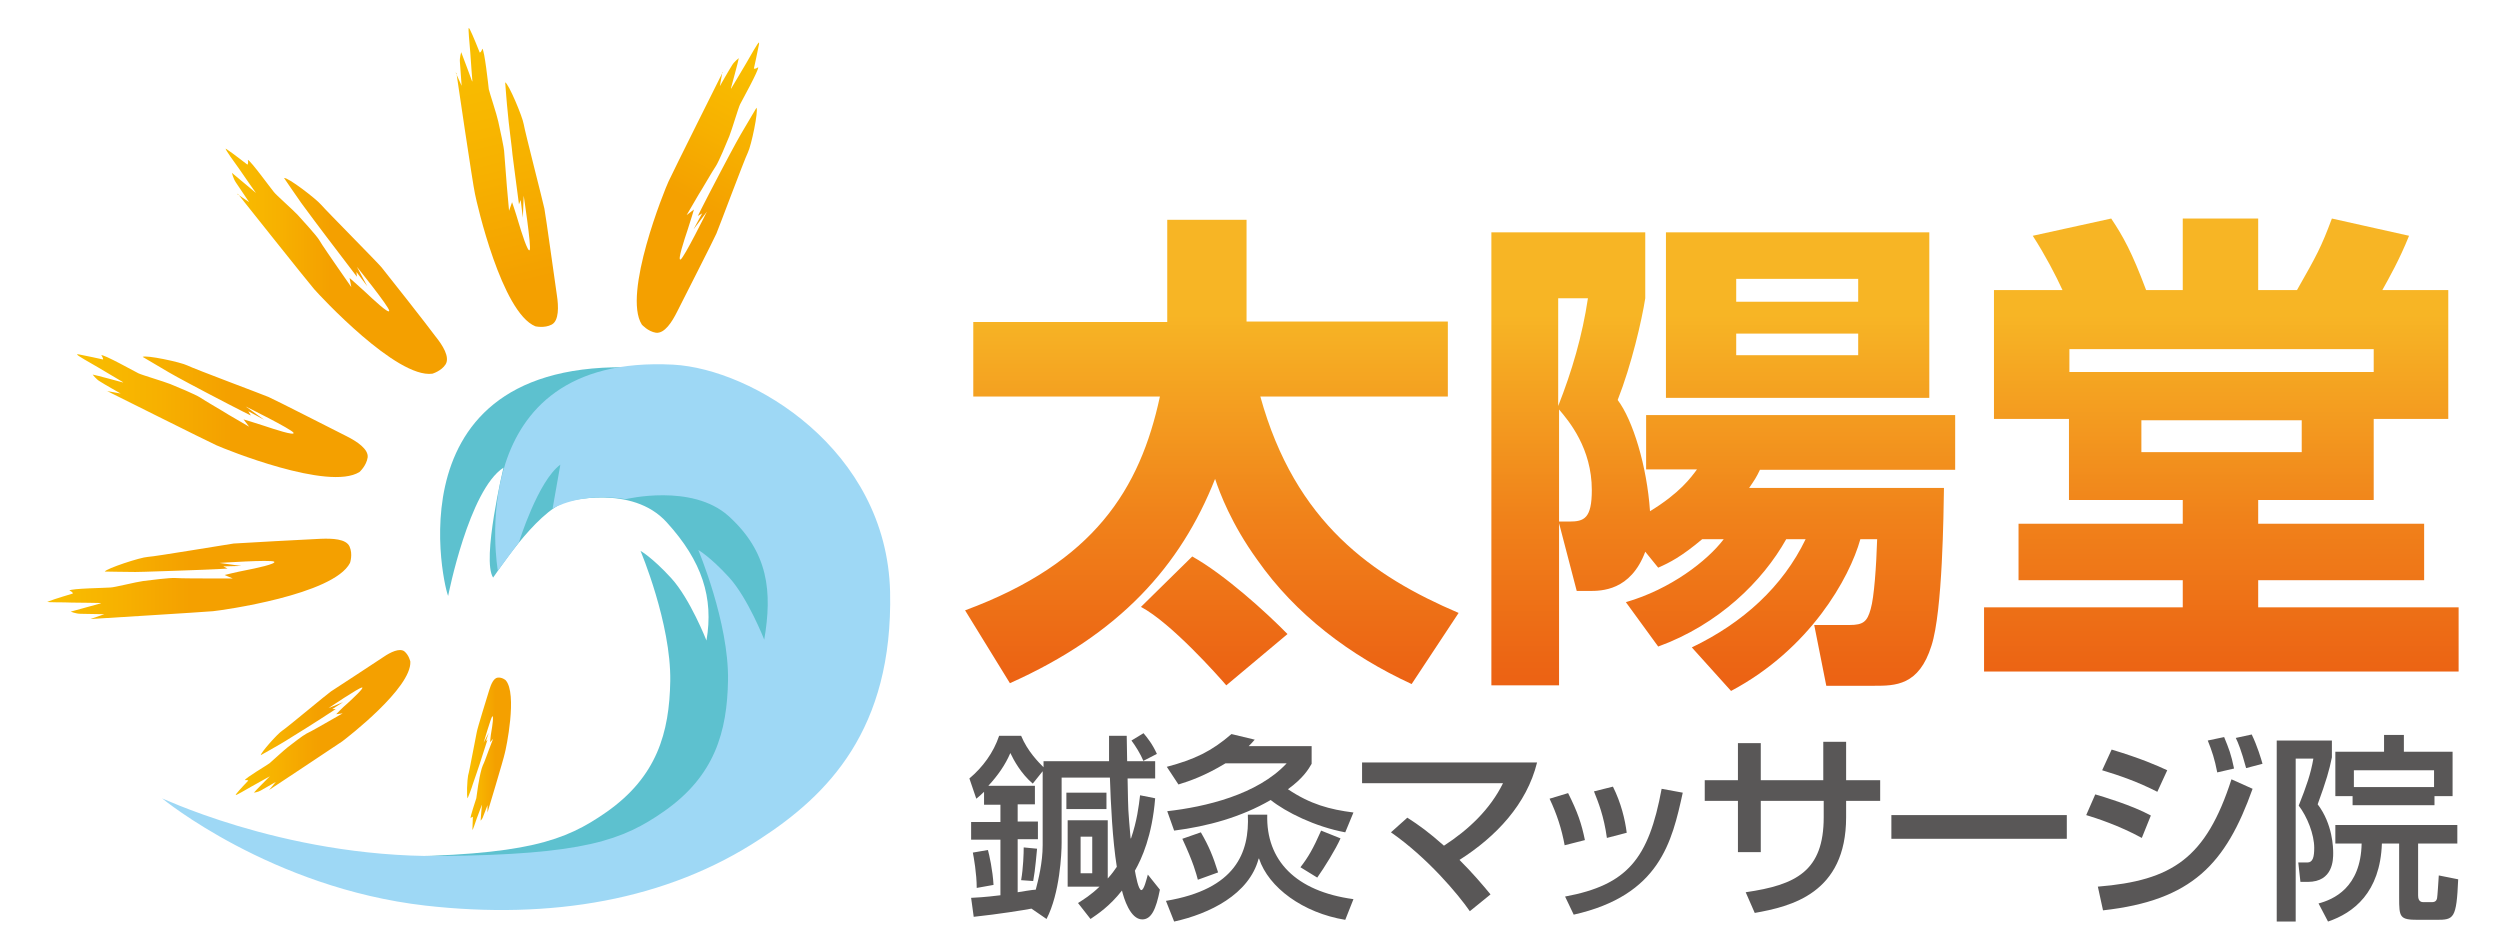 <?xml version="1.0" encoding="utf-8"?>
<!-- Generator: Adobe Illustrator 25.4.1, SVG Export Plug-In . SVG Version: 6.00 Build 0)  -->
<svg version="1.1" id="レイヤー_1" xmlns="http://www.w3.org/2000/svg" xmlns:xlink="http://www.w3.org/1999/xlink" x="0px"
	 y="0px" viewBox="0 0 580 220" style="enable-background:new 0 0 580 220;" xml:space="preserve">
<style type="text/css">
	.st0{fill:url(#SVGID_1_);}
	.st1{fill:url(#SVGID_00000179633843615598931690000013979159269758133659_);}
	.st2{fill:url(#SVGID_00000158743794331379923040000012727346001409580211_);}
	.st3{fill:#595757;}
	.st4{fill:#5DC1CF;}
	.st5{fill:#9ED8F5;}
	.st6{fill:url(#SVGID_00000067214582791160460350000012838419989450490783_);}
	.st7{fill:url(#SVGID_00000082370481901692429490000004244766925690012041_);}
	.st8{fill:url(#SVGID_00000008118573099084396690000011135061059593180819_);}
	.st9{fill:url(#SVGID_00000125569882094365916750000013960335164634293380_);}
	.st10{fill:url(#SVGID_00000049209981582673098730000000464349438293702845_);}
	.st11{fill:url(#SVGID_00000091711894473866744050000015430029917655986323_);}
	.st12{fill:url(#SVGID_00000107546524186528084710000012993594988452406966_);}
</style>
<g>
	<g>
		<g>
			<linearGradient id="SVGID_1_" gradientUnits="userSpaceOnUse" x1="281.181" y1="73.209" x2="281.181" y2="173.168">
				<stop  offset="0" style="stop-color:#F7B525"/>
				<stop  offset="4.441583e-02" style="stop-color:#F6B024"/>
				<stop  offset="0.477" style="stop-color:#F0811A"/>
				<stop  offset="0.809" style="stop-color:#EC6514"/>
				<stop  offset="1" style="stop-color:#EA5A12"/>
			</linearGradient>
			<path class="st0" d="M223.9,141.6c30-11.1,40.6-28.2,45.2-49.6h-43.3V74.7h45V51h18.4v23.6h46.7V92h-43.5
				c8.1,29.3,26.1,41.7,46,50.2l-10.9,16.5c-14.3-6.6-26.9-16.1-35.8-28.8c-6-8.3-8.7-15.5-9.8-18.8c-8,20.2-22.1,36-47.6,47.4
				L223.9,141.6z M276.6,129.1c7.5,4.2,17.1,12.9,22.1,18L284.5,159c-1.8-2.1-12.8-14.5-19.8-18.2L276.6,129.1z"/>
			
				<linearGradient id="SVGID_00000143614708284388103180000011930856363163682440_" gradientUnits="userSpaceOnUse" x1="399.715" y1="73.211" x2="399.715" y2="173.173">
				<stop  offset="0" style="stop-color:#F7B525"/>
				<stop  offset="4.441583e-02" style="stop-color:#F6B024"/>
				<stop  offset="0.477" style="stop-color:#F0811A"/>
				<stop  offset="0.809" style="stop-color:#EC6514"/>
				<stop  offset="1" style="stop-color:#EA5A12"/>
			</linearGradient>
			<path style="fill:url(#SVGID_00000143614708284388103180000011930856363163682440_);" d="M377.2,139.7c10.4-3,18.9-9.6,22.7-14.6
				h-5c-4.9,4.1-7.5,5.4-10.2,6.6l-3-3.7c-3.4,9.1-10.2,9.1-13,9.1h-2.9l-4.2-16.1h2.5c3.4,0,5.2-0.7,5.2-7.3c0-9.7-5.3-16-7.6-18.7
				v64H346V53.9h35.7v15.3c-0.8,5.1-3.2,15.5-6.4,23.6c3.5,4.6,6.8,15.3,7.5,25.8c6.9-4.2,9.5-7.8,10.9-9.7h-11.8V96.3h71.7V109
				h-45.3c-0.8,1.7-1.2,2.3-2.5,4.2H451c-0.1,5.7-0.3,28.6-2.9,36.6c-2.9,9.3-8.4,9.3-13.3,9.3h-11.1l-2.8-14.1h8.2
				c3.2,0,4.1-0.8,4.9-3.7c0.8-2.7,1.3-9.9,1.5-16.2h-3.9c-2.5,9-11.7,25.5-30,35.2l-9.1-10.1c11.9-5.7,21.1-14.1,26.4-25.1h-4.5
				c-5.5,9.8-15.7,19.8-29.7,24.9L377.2,139.7z M361.5,69.2v25c3.2-8.1,5.6-16.3,6.9-25H361.5z M447.6,53.9v38.4h-61.1V53.9H447.6z
				 M402.8,64.7V70h28.3v-5.3H402.8z M402.8,77.4v5h28.3v-5H402.8z"/>
			
				<linearGradient id="SVGID_00000068646642356283377840000011308207381175675521_" gradientUnits="userSpaceOnUse" x1="515.324" y1="73.207" x2="515.324" y2="173.172">
				<stop  offset="0" style="stop-color:#F7B525"/>
				<stop  offset="4.441583e-02" style="stop-color:#F6B024"/>
				<stop  offset="0.477" style="stop-color:#F0811A"/>
				<stop  offset="0.809" style="stop-color:#EC6514"/>
				<stop  offset="1" style="stop-color:#EA5A12"/>
			</linearGradient>
			<path style="fill:url(#SVGID_00000068646642356283377840000011308207381175675521_);" d="M462.6,97.2V67.3h15.9
				c-1.5-3.3-4-8.1-6.9-12.6l18.2-4c2.8,4.2,4.8,7.8,8.1,16.6h8.5V50.7h17.5v16.6h9c4.6-8.1,5.6-9.9,8.1-16.6l17.9,4
				c-2.2,5.5-4.7,9.9-6.2,12.6H568v29.9h-17.3V116h-26.8v5.5h38.5v13.1h-38.5v6.3h46.5v14.9H460.3v-14.9h46.1v-6.3h-38.1v-13.1h38.1
				V116h-26.4V97.2H462.6z M480.1,81v5.3h70.6V81H480.1z M496.8,97.5v7.4h37.2v-7.4H496.8z"/>
		</g>
	</g>
</g>
<g>
	<path class="st3" d="M239.3,210.8c-1.5,0.3-7.7,1.3-13.4,1.9l-0.6-4.4c1.5-0.1,2.7-0.1,6.8-0.6v-12.9h-6.8v-4.1h6.8v-4h-3.8v-3
		c-0.8,0.8-1.1,1-1.8,1.6l-1.6-4.7c3.1-2.6,5.6-6,6.9-9.9h5.1c1.5,3.6,4,6.1,5.2,7.3v-1.4h15.2c0-2,0-3.8,0-5.9h4.1l0.1,5.9h3.8
		c-0.7-1.7-1.9-3.6-2.8-4.8l2.8-1.7c0.9,1.1,2,2.4,3.1,4.8l-3.1,1.6v0.1h2.7v4h-6.4l0.1,5c0,2.7,0.5,7.5,0.6,8.9h0.1
		c1.4-4.1,1.8-7.5,2.1-10l3.5,0.7c-0.7,8.7-3.1,14-4.7,16.8c0.2,1.1,0.8,4.5,1.5,4.5c0.6,0,1.2-2.5,1.5-3.6l2.8,3.5
		c-0.9,4.6-2,6.9-4.1,6.9c-2.8,0-4.3-5-4.7-6.7c-2.9,3.7-5.7,5.5-7.3,6.6l-2.9-3.7c1.4-0.9,2.9-1.8,5-3.8h-7.4v-15.4h9.3v13.5
		c1.1-1.2,1.6-2,2.1-2.7c-1-6.3-1.4-14.6-1.6-20.7h-11.2v15.1c0,2.5-0.4,11.7-3.5,17.7L239.3,210.8z M229.2,197.2
		c0.3,1.1,1.1,4.6,1.3,8.1l-3.9,0.7c0-3.3-0.7-7.2-0.9-8.2L229.2,197.2z M242,178.8L242,178.8l-2.4,3c-2.7-2.3-4.4-5.4-5.2-7.1
		c-1.2,2.8-2.9,5.2-5.1,7.6h10.8v4.3h-4v4h4.7v4.1h-4.7v12.3c0.7-0.1,3.5-0.6,4.2-0.6c0.6-2.3,1.6-6.3,1.6-10.3V178.8z M240.6,196.9
		c-0.1,0.8-0.4,4.9-0.9,7.5l-2.8-0.2c0.5-2.8,0.6-6.3,0.6-7.6L240.6,196.9z M247.4,183.9h9.3v3.8h-9.3V183.9z M250.7,194.1v8.5h2.7
		v-8.5H250.7z"/>
	<path class="st3" d="M270.5,209c16.2-2.7,19.4-11.2,19-20h4.5c-0.3,10.6,6.6,17.8,20,19.6l-1.9,4.8c-9.8-1.6-17.8-7.5-20-14.2h-0.1
		c-2.2,8.3-11.4,12.8-19.6,14.6L270.5,209z M284.3,177.1c-4.8,2.9-8.3,4.1-10.9,4.9l-2.7-4.1c6.4-1.7,10.4-3.6,15-7.6l5.4,1.3
		c-0.7,0.8-0.9,1-1.4,1.5h14.6v4.1c-0.7,1.2-1.9,3.3-5.5,5.9c5.2,3.5,9.7,4.7,15.2,5.4l-1.9,4.6c-7-1.3-13.8-4.7-17.3-7.5
		c-6.9,4-14.6,6.1-22.4,7.1l-1.6-4.5c8.8-1,20.9-3.8,27.7-11.1H284.3z M278.6,193.1c1.9,3.3,2.8,5.5,4,9.3l-4.7,1.7
		c-0.4-1.5-1-3.9-3.6-9.5L278.6,193.1z M311,194.5c-1.1,2.5-3.7,6.7-5.4,9.1l-3.9-2.4c1.8-2.3,3-4.4,4.8-8.5L311,194.5z"/>
	<path class="st3" d="M341,211.4c-2.7-3.9-9.8-12.4-18.3-18.3l3.8-3.4c2.8,1.8,5,3.4,8.5,6.5c5.7-3.7,10.7-8.4,13.7-14.5h-32.7v-4.8
		h40.6c-2.4,9.7-9.5,17.2-18,22.6c3.1,3.1,5.3,5.7,7.2,8L341,211.4z"/>
	<path class="st3" d="M363,196.1c-0.7-3.8-1.8-7.2-3.5-10.8l4.3-1.3c2.2,4.4,3.1,7,3.9,10.9L363,196.1z M363.1,208
		c14.5-2.7,19.4-8.8,22.4-25l4.9,0.9c-2.5,11.4-5.3,23.8-25.3,28.3L363.1,208z M372.8,194.4c-0.7-5.1-2-8.3-3-10.8l4.4-1.1
		c1.9,3.8,2.8,7.6,3.2,10.7L372.8,194.4z"/>
	<path class="st3" d="M423,172.1h5.3v8.9h7.9v4.8h-7.9v3.8c0,17.7-12.8,20.7-21.2,22.2L405,207c11.7-1.7,18.1-4.9,18.1-17.4v-3.8
		h-14.6v11.9h-5.3v-11.9h-7.7V181h7.7v-8.6h5.3v8.6H423V172.1z"/>
	<path class="st3" d="M479.5,189.1v5.5h-40.7v-5.5H479.5z"/>
	<path class="st3" d="M496.9,194.4c-5.3-2.9-10.6-4.6-12.9-5.3l2.1-4.8c1.7,0.5,8.5,2.5,12.9,4.9L496.9,194.4z M486.7,205.7
		c17.3-1.4,25.1-6.6,31-24.9l4.9,2.2c-6.2,17.4-14,25.9-34.7,28.2L486.7,205.7z M500.5,183.7c-4.5-2.3-8.8-3.8-12.8-5l2.2-4.8
		c6.9,2.1,10.3,3.6,12.9,4.8L500.5,183.7z M514.4,179.2c-0.6-3.1-1.2-4.9-2.2-7.4l3.8-0.8c1.1,2.7,1.6,3.9,2.3,7.3L514.4,179.2z
		 M521.1,178.2c-1.1-4.1-1.9-6-2.4-7l3.7-0.8c1.3,2.7,2.2,5.7,2.5,6.8L521.1,178.2z"/>
	<path class="st3" d="M528.1,171.8h12.9v3.9c-0.6,3-1.3,5.4-3.3,10.9c3.5,4.6,3.6,10.1,3.6,11.3c0,1.5,0,6.7-5.9,6.7h-1.7l-0.5-4.5
		h2.1c1.3,0,1.6-1.3,1.6-3.4c0-3.1-1.6-7.2-3.6-9.8c1.8-4.5,2.8-7.4,3.4-10.9h-4.1v37.8h-4.4V171.8z M570.1,195.7h-9.1v12
		c0,0.6,0.1,1.6,1.2,1.6h2c0.9,0,1.1-0.5,1.2-0.9c0.1-0.6,0.3-3.7,0.4-5.3l4.5,0.9c-0.4,9.2-1,9.4-5.1,9.4h-4.2
		c-4.3,0-4.4-0.6-4.4-5.2v-12.5h-4c-0.4,11.4-6.6,16.1-12.5,18.1l-2.2-4.2c3.4-0.9,9.8-3.6,10-13.9h-6.1v-4.3h28.3V195.7z
		 M545.9,184.7h-4.1v-10.3h11.3v-3.9h4.6v3.9H569v10.3h-4.2v2.1h-19V184.7z M564.7,182.6v-3.9h-18.6v3.9H564.7z"/>
</g>
<g>
	<path class="st4" d="M131.4,116.4c0,0,15.2-4.2,23.3,4.8c8.2,9,10.9,17.5,9.2,27.4c0,0-3.8-9.7-8.2-14.5c-4.4-4.8-7.1-6.3-7.1-6.3
		s7.1,16.8,6.9,30.2c-0.2,12-3.1,22.2-14.8,30.4c-9.6,6.7-18.5,10.1-52,10.4c-22.2,0.2-6,6.3,4.5,7.2c29.2,2.5,45.4,4.3,69.1-11.6
		c0,0,31.5-21.1,31-51.4c-0.9-47.9-14.2-57.5-48.4-57.8c-56.9-0.5-40.5,56.4-40.9,52.9c0,0,4.8-24.4,12.8-29.6
		c0,0-5.1,21.4-2.4,25.5C114.6,133.9,124.2,118.7,131.4,116.4z"/>
	<path class="st5" d="M156.2,84.6c-49.6-2.6-40.7,47.8-40.7,47.8l4.9-6.6c0,0,4.4-14.2,9.6-18l-1.8,10.2c0,0,6.2-3.9,17-2.2
		c0,0,15.3-3.7,23.8,3.9c9.3,8.4,10.2,17.6,8.3,28.7c0,0-3.8-9.7-8.2-14.5c-4.4-4.8-7.1-6.3-7.1-6.3s7.1,16.8,6.9,30.2
		c-0.2,12-3.1,22.2-14.8,30.4c-9.6,6.7-18.5,10.1-52,10.4c-37.2,0.3-66.5-14.5-64.4-13.3c0,0,25.2,20.7,61,24.8
		c29.1,3.3,56-1.2,77.7-15.5c15.5-10.1,30.8-25.2,30.1-57.3C205.7,104.2,174.5,85.6,156.2,84.6z"/>
	
		<linearGradient id="SVGID_00000039099431423120568460000006630387792722914235_" gradientUnits="userSpaceOnUse" x1="177.033" y1="16.664" x2="161.078" y2="47.069">
		<stop  offset="0" style="stop-color:#F9BE00"/>
		<stop  offset="0.5" style="stop-color:#F7B100"/>
		<stop  offset="1" style="stop-color:#F4A000"/>
	</linearGradient>
	<path style="fill:url(#SVGID_00000039099431423120568460000006630387792722914235_);" d="M167.7,16.7c0,0-11.7,23.4-12.6,25.4
		c-0.9,1.9-10.7,26.1-6.2,33.2c0,0,1.4,1.6,3.3,1.9c2,0.2,3.7-2.5,4.9-4.9c1.2-2.4,8.5-16.7,9.1-18.1c0.6-1.4,6.5-17.2,7.3-18.8
		c0.8-1.6,2.5-9.7,2-10.4c0,0-2.7,4.6-3.6,6.1c-0.9,1.5-4.4,8.1-4.7,8.7c-0.3,0.5-5.1,9.8-5.3,10.3l1-0.6l-2,3.7l3.1-4.1
		c0,0-5.3,10.7-6.1,11.1c-0.8,0.4,0.9-4.7,1.6-6.8c0.7-2.1,1.5-4.8,1.5-4.8l-1.7,1.3c0,0,2.3-3.9,2.8-4.8c0.6-0.9,3.3-5.6,4-6.6
		c0.7-1.1,2.5-5.4,3.1-6.9c0.6-1.5,2.1-6.6,2.5-7.4c0.4-0.8,4.4-8,4.2-8.6c0,0-0.7,0.5-1,0.3c0,0,1-4.5,1.2-5.7c0-0.2,0-0.3,0-0.3
		c-0.1-0.4-2.1,3.3-3,4.8c-0.9,1.5-3.5,5.9-3.5,5.9v-0.2c0,0,1.7-6.2,1.8-6.9c0,0-1.1,0.8-1.6,1.7c-0.6,0.9-2.8,4.8-2.8,4.8l0.6-3.3
		"/>
	
		<linearGradient id="SVGID_00000073691174645713905120000005337453826970244773_" gradientUnits="userSpaceOnUse" x1="109.537" y1="12.09" x2="122.795" y2="65.339">
		<stop  offset="0" style="stop-color:#F9BE00"/>
		<stop  offset="0.5" style="stop-color:#F7B100"/>
		<stop  offset="1" style="stop-color:#F4A000"/>
	</linearGradient>
	<path style="fill:url(#SVGID_00000073691174645713905120000005337453826970244773_);" d="M105.9,17c0,0,3.8,25.9,4.3,28
		c0.4,2.1,6.2,27.5,14,30.7c0,0,2.1,0.5,3.8-0.4c1.7-0.9,1.6-4.2,1.2-6.8c-0.4-2.7-2.6-18.6-2.9-20.1c-0.3-1.5-4.5-17.8-4.8-19.6
		c-0.3-1.8-3.5-9.4-4.3-9.7c0,0,0.4,5.3,0.6,7c0.1,1.7,1.1,9.2,1.1,9.8c0.1,0.6,1.4,11,1.5,11.5l0.4-1l0.5,4.1l0.2-5.1
		c0,0,1.8,11.8,1.4,12.6c-0.4,0.8-2-4.4-2.6-6.4c-0.6-2.1-1.5-4.7-1.5-4.7l-0.7,2c0,0-0.4-4.5-0.5-5.6c-0.1-1.1-0.5-6.4-0.6-7.7
		c0-1.3-1.1-5.9-1.4-7.4c-0.3-1.5-2-6.6-2.2-7.5c-0.1-0.9-1-9.1-1.5-9.4c0,0-0.2,0.8-0.6,0.9c0,0-1.7-4.3-2.3-5.4
		c-0.1-0.1-0.1-0.2-0.2-0.3c-0.3-0.3,0.2,3.9,0.3,5.6c0.1,1.8,0.5,6.8,0.5,6.8l-0.1-0.1c0,0-2.2-6-2.5-6.7c0,0-0.4,1.3-0.3,2.3
		c0.1,1.1,0.4,5.5,0.4,5.5l-1.4-3.1"/>
	
		<linearGradient id="SVGID_00000030480343215764535920000017772222159016808848_" gradientUnits="userSpaceOnUse" x1="52.479" y1="60.605" x2="76.618" y2="60.605">
		<stop  offset="0" style="stop-color:#F9BE00"/>
		<stop  offset="0.5" style="stop-color:#F7B100"/>
		<stop  offset="1" style="stop-color:#F4A000"/>
	</linearGradient>
	<path style="fill:url(#SVGID_00000030480343215764535920000017772222159016808848_);" d="M55.2,45c0,0,16.3,20.5,17.7,22.1
		c1.4,1.6,19.1,20.7,27.4,19.6c0,0,2.1-0.6,3.1-2.2c1-1.7-0.7-4.4-2.4-6.5C99.4,75.8,89.5,63.2,88.5,62c-1-1.2-12.8-13.1-14-14.5
		c-1.2-1.4-7.7-6.4-8.6-6.2c0,0,3,4.4,4,5.8c1,1.4,5.5,7.4,5.9,7.9c0.4,0.5,6.7,8.8,7,9.2l-0.1-1.1l2.5,3.3l-2.4-4.5
		c0,0,7.5,9.3,7.5,10.2c0,0.9-3.9-2.8-5.5-4.3c-1.6-1.5-3.7-3.3-3.7-3.3l0.4,2.1c0,0-2.6-3.7-3.2-4.6c-0.6-0.9-3.7-5.3-4.3-6.4
		c-0.7-1.1-3.9-4.6-4.9-5.7c-1.1-1.2-5.1-4.7-5.6-5.4c-0.6-0.7-5.4-7.3-6-7.4c0,0,0.2,0.8-0.1,1.1c0,0-3.6-2.8-4.7-3.5
		c-0.1-0.1-0.2-0.1-0.3-0.2c-0.4-0.1,2.1,3.3,3.1,4.7c1,1.5,3.9,5.6,3.9,5.6l-0.1-0.1c0,0-4.9-4.1-5.5-4.6c0,0,0.3,1.3,0.9,2.2
		c0.6,0.9,3.1,4.6,3.1,4.6l-2.8-1.9"/>
	
		<linearGradient id="SVGID_00000153671335333790332710000008483794604868772534_" gradientUnits="userSpaceOnUse" x1="17.908" y1="96.412" x2="53.859" y2="96.412">
		<stop  offset="0" style="stop-color:#F9BE00"/>
		<stop  offset="0.5" style="stop-color:#F7B100"/>
		<stop  offset="1" style="stop-color:#F4A000"/>
	</linearGradient>
	<path style="fill:url(#SVGID_00000153671335333790332710000008483794604868772534_);" d="M24.8,90.7c0,0,23.4,11.7,25.4,12.6
		c2,0.9,26.1,10.7,33.2,6.2c0,0,1.6-1.4,1.9-3.4c0.2-1.9-2.5-3.7-4.9-4.9c-2.4-1.2-16.7-8.5-18.1-9.1c-1.4-0.6-17.2-6.5-18.8-7.3
		c-1.6-0.8-9.7-2.5-10.4-2c0,0,4.6,2.7,6.1,3.6c1.5,0.9,8.1,4.4,8.7,4.7c0.5,0.3,9.8,5.1,10.3,5.3l-0.6-1l3.7,2L57,94.3
		c0,0,10.7,5.3,11.1,6.1c0.4,0.8-4.7-0.9-6.8-1.6c-2.1-0.7-4.8-1.5-4.8-1.5l1.3,1.7c0,0-3.9-2.3-4.8-2.8c-0.9-0.6-5.6-3.3-6.6-4
		c-1.1-0.7-5.4-2.5-6.9-3.1c-1.5-0.6-6.6-2.1-7.4-2.5c-0.8-0.4-8-4.4-8.6-4.2c0,0,0.5,0.7,0.4,1c0,0-4.5-1-5.7-1.2
		c-0.2,0-0.3,0-0.3,0c-0.4,0.1,3.3,2.1,4.8,3c1.5,0.9,5.9,3.5,5.9,3.5h-0.2c0,0-6.2-1.7-6.9-1.8c0,0,0.8,1.1,1.7,1.6
		c0.9,0.6,4.8,2.8,4.8,2.8l-3.3-0.6"/>
	
		<linearGradient id="SVGID_00000149351583579373123150000009051414354563036578_" gradientUnits="userSpaceOnUse" x1="11.887" y1="134.265" x2="44.067" y2="134.265">
		<stop  offset="0" style="stop-color:#F9BE00"/>
		<stop  offset="0.5" style="stop-color:#F7B100"/>
		<stop  offset="1" style="stop-color:#F4A000"/>
	</linearGradient>
	<path style="fill:url(#SVGID_00000149351583579373123150000009051414354563036578_);" d="M21.2,143.6c0,0,26.1-1.6,28.2-1.8
		c2.1-0.2,28-3.8,31.8-11.2c0,0,0.7-2-0.1-3.8c-0.8-1.8-4-1.9-6.7-1.8c-2.7,0.1-18.7,1-20.2,1.1c-1.5,0.2-18.1,3-19.9,3.1
		c-1.8,0.1-9.6,2.7-10,3.4c0,0,5.3,0.1,7.1,0.1c1.7,0,9.2-0.3,9.8-0.3c0.6,0,11.1-0.4,11.6-0.5l-1-0.5l4.2-0.1l-5.1-0.7
		c0,0,11.9-0.8,12.7-0.3c0.7,0.5-4.5,1.6-6.6,2c-2.1,0.4-4.9,1.1-4.9,1.1l1.9,0.8c0,0-4.5,0-5.6,0c-1.1,0-6.5,0-7.7-0.1
		c-1.3-0.1-5.9,0.5-7.5,0.7c-1.6,0.2-6.7,1.5-7.6,1.5c-0.9,0.1-9.1,0.2-9.5,0.7c0,0,0.8,0.3,0.8,0.7c0,0-4.4,1.3-5.6,1.8
		c-0.1,0.1-0.2,0.1-0.3,0.1c-0.3,0.2,3.9,0.1,5.6,0.2c1.8,0,6.8,0.1,6.8,0.1l-0.1,0.1c0,0-6.2,1.7-6.9,1.9c0,0,1.2,0.5,2.3,0.5
		c1.1,0,5.5,0.1,5.5,0.1l-3.2,1.1"/>
	
		<linearGradient id="SVGID_00000113349234044156814770000002861237852403357098_" gradientUnits="userSpaceOnUse" x1="55.349" y1="167.73" x2="73.709" y2="167.73">
		<stop  offset="0" style="stop-color:#F9BE00"/>
		<stop  offset="0.5" style="stop-color:#F7B100"/>
		<stop  offset="1" style="stop-color:#F4A000"/>
	</linearGradient>
	<path style="fill:url(#SVGID_00000113349234044156814770000002861237852403357098_);" d="M62.4,183.3c0,0,15.7-10.4,17-11.3
		c1.2-0.9,16.1-12.4,15.8-18.5c0,0-0.3-1.5-1.4-2.4c-1.1-0.8-3.2,0.2-4.8,1.3c-1.6,1.1-11.3,7.4-12.2,8c-0.9,0.6-10.2,8.4-11.3,9.1
		c-1.1,0.7-5,5.1-5,5.7c0,0,3.4-1.9,4.4-2.5c1.1-0.6,5.6-3.5,6-3.7c0.4-0.2,6.7-4.3,7-4.5l-0.8,0l2.5-1.6l-3.4,1.4
		c0,0,7.1-4.8,7.8-4.8c0.6,0-2.2,2.6-3.4,3.7c-1.2,1-2.6,2.5-2.6,2.5l1.5-0.2c0,0-2.8,1.6-3.5,2c-0.7,0.4-4,2.3-4.9,2.7
		c-0.8,0.4-3.5,2.5-4.4,3.2c-0.9,0.7-3.7,3.3-4.2,3.7c-0.5,0.4-5.6,3.4-5.7,3.9c0,0,0.6-0.1,0.8,0.1c0,0-2.3,2.4-2.8,3.1
		c-0.1,0.1-0.1,0.2-0.1,0.2c-0.1,0.3,2.5-1.3,3.6-1.9c1.1-0.6,4.3-2.4,4.3-2.4l-0.1,0.1c0,0-3.3,3.3-3.6,3.7c0,0,0.9-0.1,1.6-0.5
		c0.7-0.4,3.5-2,3.5-2L62.4,183.3"/>
	
		<linearGradient id="SVGID_00000176016823231260165730000018186684276675022772_" gradientUnits="userSpaceOnUse" x1="108.689" y1="174.973" x2="114.97" y2="174.973">
		<stop  offset="0" style="stop-color:#F9BE00"/>
		<stop  offset="0.5" style="stop-color:#F7B100"/>
		<stop  offset="1" style="stop-color:#F4A000"/>
	</linearGradient>
	<path style="fill:url(#SVGID_00000176016823231260165730000018186684276675022772_);" d="M113.1,188.5c0,0,3.8-12.6,4-13.7
		c0.3-1,3-13.9,0.2-17c0,0-0.8-0.7-1.8-0.6c-1,0.1-1.6,1.6-2,2.9c-0.4,1.3-2.8,9-2.9,9.8c-0.2,0.8-1.7,9.1-2,10
		c-0.2,0.9-0.4,5-0.1,5.3c0,0,1-2.5,1.2-3.3c0.3-0.8,1.5-4.4,1.6-4.7c0.1-0.3,1.7-5.3,1.8-5.6l-0.4,0.4l0.7-2l-1.2,2.3
		c0,0,1.7-5.8,2-6.1c0.4-0.3,0,2.4-0.2,3.5c-0.2,1.1-0.3,2.5-0.3,2.5l0.7-0.8c0,0-0.8,2.1-1,2.6c-0.2,0.5-1.1,3.1-1.4,3.6
		c-0.3,0.6-0.8,2.9-0.9,3.7c-0.2,0.8-0.5,3.4-0.6,3.9c-0.1,0.4-1.5,4.4-1.3,4.6c0,0,0.3-0.3,0.5-0.3c0,0-0.1,2.3-0.1,2.9
		c0,0.1,0,0.1,0,0.1c0.1,0.2,0.7-1.8,1-2.6c0.3-0.8,1.2-3.2,1.2-3.2l0,0.1c0,0-0.3,3.2-0.3,3.6c0,0,0.5-0.5,0.6-1
		c0.2-0.5,1-2.6,1-2.6L113.1,188.5"/>
</g>
</svg>
